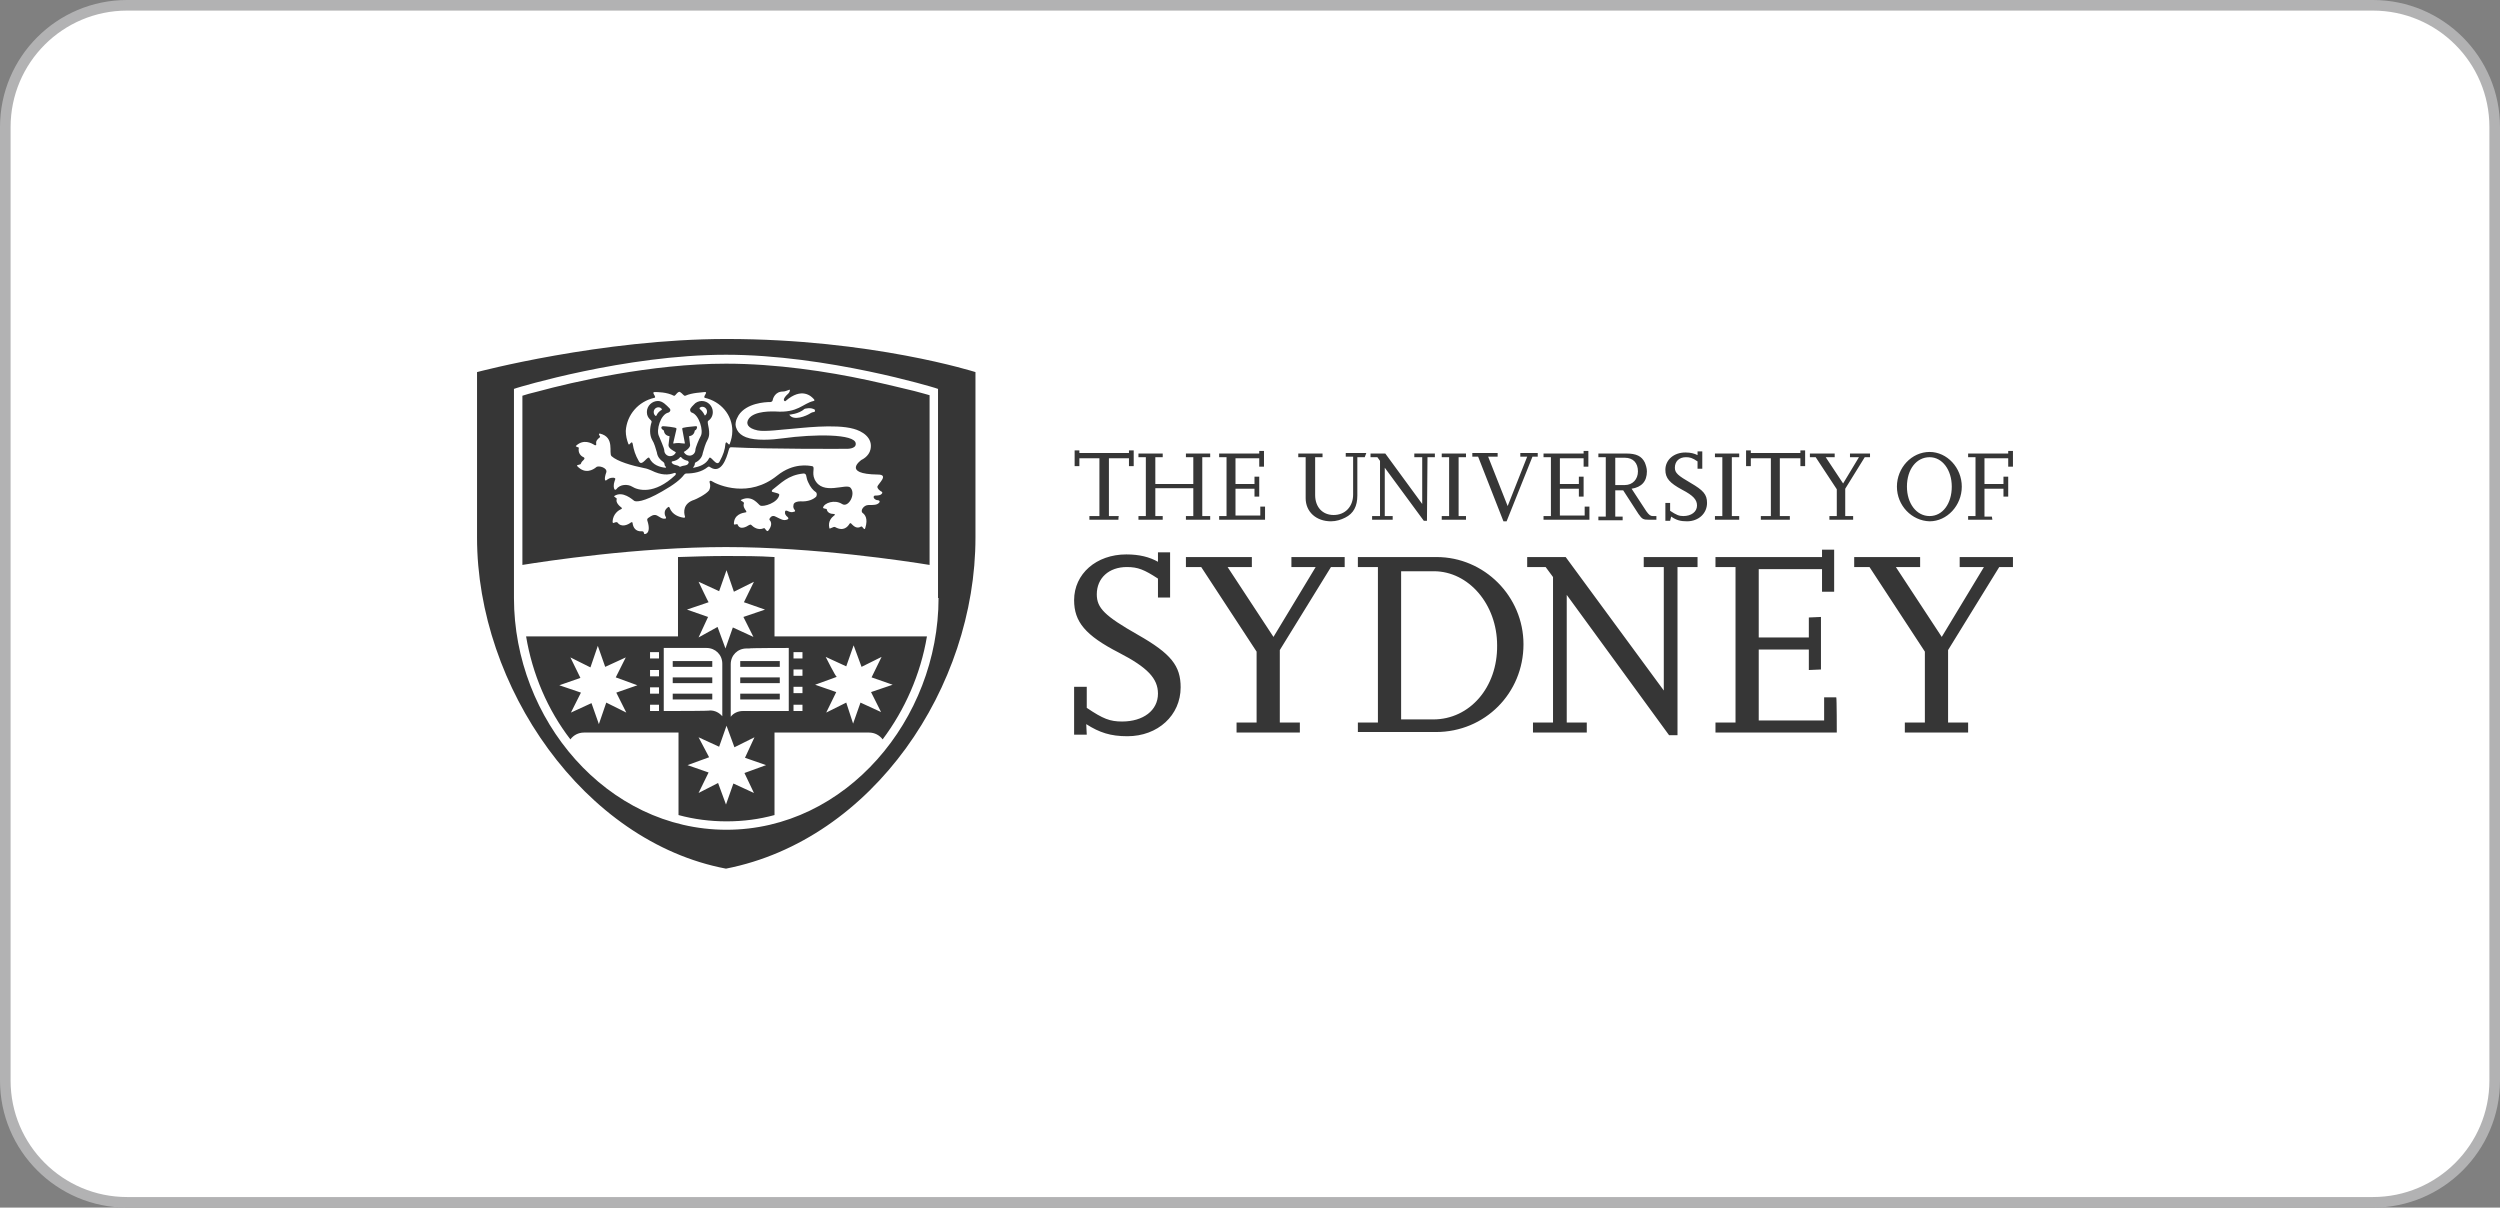 <svg width="236" height="114" viewBox="0 0 236 114" fill="none" xmlns="http://www.w3.org/2000/svg">
<rect x="0" y="0" width="236" height="114" fill="#808080" stroke="none"/>
<path d="M0.5 12C0.5 5.649 5.649 0.5 12 0.5H224C230.351 0.5 235.5 5.649 235.5 12V102C235.5 108.351 230.351 113.5 224 113.5H12C5.649 113.5 0.5 108.351 0.5 102V12Z" fill="white"/>
<path d="M0.5 12C0.5 5.649 5.649 0.5 12 0.5H224C230.351 0.5 235.5 5.649 235.5 12V102C235.5 108.351 230.351 113.5 224 113.5H12C5.649 113.5 0.5 108.351 0.5 102V12Z" stroke="#B2B2B3"/>
<g clip-path="url(#clip0_5478_6394)">
<path d="M105.578 49.063H102.839V48.716H103.785V43.259H101.893V44.003H101.445V42.515H101.893V42.763H106.574V42.515H107.022V44.003H106.574V43.259H104.682V48.716H105.628C105.578 48.716 105.578 49.063 105.578 49.063ZM114.242 49.063H111.951V48.716H112.648V46.087H109.063V48.716H109.76V49.063H107.47V48.716H108.167V43.16H107.47V42.813H109.76V43.16H109.063V45.69H112.648V43.16H111.951V42.813H114.242V43.16H113.495V48.716H114.242V49.063ZM119.42 49.063H115.088V48.716H115.785V43.16H115.088V42.813H118.872V42.565H119.32V44.053H118.872V43.259H116.631V45.69H118.424V44.995H118.872V46.88H118.424V46.136H116.631V48.666H118.972V47.823H119.42V49.063ZM128.83 43.16H128.133V46.781C128.133 47.773 127.785 48.468 126.988 48.864C126.59 49.063 126.141 49.212 125.644 49.212C124.249 49.212 123.254 48.319 123.254 47.029V43.16H122.557V42.813H124.847V43.16H124.15V46.731C124.15 47.872 124.847 48.616 125.893 48.616C126.988 48.616 127.735 47.823 127.735 46.682V43.111H127.038V42.763H128.98L128.83 43.16ZM134.705 49.162H134.407L130.722 44.152V48.716H131.469V49.063H129.527V48.716H130.274V43.507L130.025 43.16H129.378V42.813H130.772L134.257 47.575V43.16H133.511V42.813H135.452V43.16H134.755L134.705 49.162ZM138.39 49.063H136.1V48.716H136.797V43.16H136.1V42.813H138.39V43.16H137.693V48.716H138.39V49.063ZM142.224 49.212H141.925L139.535 43.111H138.987V42.763H141.377V43.111H140.481L142.323 47.773L144.166 43.111H143.518V42.763H145.162V43.111H144.664L142.224 49.212ZM150.041 49.063H145.709V48.716H146.406V43.16H145.709V42.813H149.493V42.565H149.941V44.053H149.493V43.259H147.253V45.69H149.045V44.995H149.493V46.88H149.045V46.136H147.253V48.666H149.593V47.823H150.041V49.063ZM156.464 49.063H155.667C155.12 49.063 155.02 49.013 154.672 48.517L153.228 46.285H152.481V48.765H153.178V49.112H150.887V48.765H151.585V43.16H150.887V42.813H153.526C154.472 42.813 154.97 43.061 155.269 43.656C155.369 43.904 155.468 44.202 155.468 44.499C155.468 45.442 154.97 45.987 154.024 46.136L155.418 48.269C155.667 48.616 155.817 48.716 156.016 48.716H156.364V49.063H156.464ZM152.481 45.789H153.377C154.124 45.789 154.622 45.243 154.622 44.499C154.622 43.706 154.174 43.21 153.377 43.21H152.481V45.789ZM157.659 49.162H157.211V47.476H157.659V48.22C158.256 48.616 158.505 48.716 158.904 48.716C159.651 48.716 160.198 48.319 160.198 47.724C160.198 47.178 159.85 46.781 158.804 46.236C157.609 45.591 157.211 45.144 157.211 44.351C157.211 43.408 158.008 42.714 159.103 42.714C159.601 42.714 159.949 42.813 160.248 42.962V42.614H160.696V44.251H160.248V43.557C159.75 43.21 159.501 43.16 159.153 43.16C158.505 43.16 158.107 43.557 158.107 44.152C158.107 44.648 158.406 44.896 159.601 45.591C160.796 46.285 161.144 46.682 161.144 47.476C161.144 48.468 160.348 49.212 159.252 49.212C158.655 49.212 158.256 49.112 157.759 48.765L157.659 49.162ZM164.182 49.063H161.891V48.716H162.588V43.16H161.891V42.813H164.182V43.16H163.485V48.716H164.182V49.063ZM168.961 49.063H166.223V48.716H167.169V43.259H165.277V44.003H164.829V42.515H165.277V42.763H169.957V42.515H170.405V44.003H169.957V43.259H168.015V48.716H168.961V49.063ZM174.986 49.063H172.696V48.716H173.393V46.186L171.401 43.16H170.854V42.813H173.194V43.16H172.347L173.99 45.64L175.484 43.16H174.638V42.813H176.53V43.16H176.032L174.19 46.136V48.716H174.936V49.063H174.986ZM179.069 45.938C179.069 44.152 180.463 42.664 182.156 42.664C183.799 42.664 185.193 44.152 185.193 45.938C185.193 47.724 183.799 49.212 182.156 49.212C180.463 49.162 179.069 47.724 179.069 45.938ZM180.015 45.938C180.015 47.525 180.911 48.716 182.156 48.716C183.401 48.716 184.247 47.525 184.247 45.938C184.247 44.351 183.351 43.16 182.156 43.16C180.911 43.16 180.015 44.301 180.015 45.938ZM188.081 49.063H185.791V48.716H186.488V43.16H185.791V42.813H189.575V42.565H190.023V44.053H189.575V43.259H187.334V45.69H189.127V44.995H189.575V46.88H189.127V46.136H187.334V48.765H188.031L188.081 49.063Z" fill="#363636"/>
<path d="M102.59 69.351H101.396V64.837H102.59V66.821C104.134 67.863 104.781 68.111 105.926 68.111C107.918 68.111 109.312 67.069 109.312 65.482C109.312 64.044 108.316 63.002 105.628 61.613C102.441 59.976 101.396 58.687 101.396 56.653C101.396 54.173 103.487 52.337 106.325 52.337C107.57 52.337 108.516 52.585 109.312 53.032V52.139H110.457V56.405H109.312V54.619C108.018 53.776 107.42 53.528 106.375 53.528C104.682 53.528 103.537 54.569 103.537 56.107C103.537 57.397 104.283 58.141 107.42 59.927C110.557 61.712 111.453 62.853 111.453 64.887C111.453 67.516 109.312 69.5 106.424 69.5C104.831 69.5 103.785 69.153 102.541 68.359L102.59 69.351ZM122.706 69.153H116.731V68.21H118.623V61.514L113.395 53.528H111.951V52.585H118.175V53.528H115.885L120.216 60.125L124.2 53.528H121.909V52.585H126.938V53.528H125.644L120.814 61.365V68.21H122.706V69.153ZM128.183 69.153V68.21H130.075V53.528H128.183V52.585H135.602C140.133 52.585 143.817 56.306 143.817 60.819C143.817 65.433 140.182 69.103 135.552 69.103H128.183V69.153ZM132.266 67.913H135.303C138.739 67.913 141.377 64.887 141.328 60.919C141.328 57.05 138.639 53.925 135.353 53.925H132.266V67.913ZM158.356 69.401H157.559L147.9 56.157V68.21H149.792V69.153H144.713V68.21H146.605V54.47L145.908 53.528H144.166V52.585H147.8L157.062 65.184V53.528H155.169V52.585H160.248V53.528H158.356V69.401ZM173.393 69.153H161.941V68.21H163.833V53.528H161.941V52.585H171.999V51.891H173.144V55.859H171.999V53.726H166.024V60.175H170.754V58.29L171.899 58.24V63.2L170.754 63.25V61.316H166.024V68.012H172.198V65.829H173.343C173.393 65.829 173.393 69.153 173.393 69.153ZM185.791 69.153H179.816V68.21H181.708V61.514L176.48 53.528H175.036V52.585H181.26V53.528H178.969L183.301 60.125L187.284 53.528H184.994V52.585H190.023V53.528H188.728L183.899 61.365V68.21H185.791V69.153Z" fill="#363636"/>
<path d="M69.878 64.49H73.612V63.944H69.878V64.49ZM69.878 66.028H73.612V65.482H69.878V66.028ZM69.878 62.952H73.612V62.407H69.878V62.952ZM67.239 63.944H63.505V64.49H67.239V63.944ZM67.239 65.482H63.505V66.028H67.239V65.482ZM67.239 62.407H63.505V62.952H67.239V62.407ZM73.114 52.585C71.621 52.486 70.077 52.486 68.533 52.486C67.04 52.486 65.496 52.536 64.002 52.585V60.075H49.663C50.26 63.647 51.704 67.02 53.845 69.798C54.144 69.401 54.592 69.153 55.14 69.153H64.052V76.941C65.496 77.337 67.04 77.536 68.583 77.536C70.177 77.536 71.67 77.337 73.114 76.941V69.153H82.027C82.574 69.153 83.022 69.401 83.321 69.798C85.412 67.02 86.906 63.647 87.504 60.075H73.114V52.585ZM65.944 54.917L67.886 55.809L68.583 53.825L69.28 55.859L71.172 54.917L70.226 56.851L72.218 57.546L70.177 58.24L71.123 60.125L69.181 59.232L68.484 61.216L67.737 59.182L65.944 60.175L66.841 58.24L64.849 57.546L66.89 56.851C66.841 56.802 65.944 54.917 65.944 54.917ZM59.123 67.268L57.231 66.325L56.534 68.359L55.837 66.375L53.895 67.268L54.841 65.383L52.8 64.689L54.791 63.994L53.845 62.059L55.737 63.002L56.434 60.968L57.131 62.952L59.073 62.059L58.127 63.944L60.169 64.689L58.177 65.383L59.123 67.268ZM62.21 67.119H61.364V66.524H62.21V67.119ZM62.21 65.482H61.364V64.887H62.21V65.482ZM62.21 63.845H61.364V63.25H62.21V63.845ZM62.21 62.159H61.364V61.563H62.21V62.159ZM62.658 67.119V61.167H66.691C67.538 61.167 68.185 61.812 68.185 62.655V67.615C67.886 67.268 67.488 67.069 67.04 67.069C66.94 67.119 63.853 67.119 62.658 67.119ZM71.172 74.857L69.231 73.964L68.533 75.948L67.787 73.915L65.944 74.857L66.89 72.923L64.899 72.228L66.94 71.484L65.944 69.599L67.886 70.492L68.583 68.508L69.33 70.542L71.222 69.599L70.326 71.534L72.317 72.228L70.276 72.972L71.172 74.857ZM77.944 62.01L79.886 62.903L80.583 60.919L81.33 62.952L83.222 62.01L82.276 63.944L84.267 64.639L82.226 65.333L83.172 67.218L81.23 66.325L80.533 68.309L79.886 66.325L77.994 67.268L78.94 65.333L76.948 64.639L78.99 63.895C78.89 63.895 77.944 62.01 77.944 62.01ZM74.907 61.563H75.753V62.159H74.907V61.563ZM74.907 63.2H75.753V63.796H74.907V63.2ZM74.907 64.837H75.753V65.433H74.907V64.837ZM74.907 66.524H75.753V67.119H74.907V66.524ZM74.459 61.167V67.119H70.127C69.679 67.119 69.231 67.317 68.981 67.665V62.704C68.981 61.861 69.629 61.216 70.475 61.216H70.724C70.674 61.167 74.459 61.167 74.459 61.167ZM81.828 35.869C78.143 35.075 73.263 34.331 68.533 34.331C61.463 34.331 54.044 36.068 50.758 36.96C50.111 37.109 49.613 37.258 49.314 37.357V53.329C51.455 52.982 60.218 51.643 68.533 51.643C76.849 51.643 85.612 52.982 87.753 53.329V37.307C87.454 37.208 87.006 37.109 86.309 36.911C85.263 36.663 83.67 36.266 81.828 35.869ZM61.762 37.556C62.061 37.506 61.413 37.01 61.812 37.01C62.061 37.01 62.957 37.01 63.604 37.357C63.754 37.407 63.803 37.159 64.052 37.01C64.052 37.01 64.152 36.96 64.202 37.01C64.451 37.159 64.55 37.407 64.7 37.357C65.347 37.059 66.243 37.059 66.492 37.01C66.94 36.96 66.293 37.456 66.542 37.556C68.035 37.903 69.131 39.143 69.131 40.681C69.131 41.127 69.031 41.524 68.882 41.921C68.782 42.119 68.583 41.524 68.484 41.871C68.434 42.466 68.284 42.913 67.936 43.557C67.637 44.153 67.09 42.913 66.94 43.26C66.641 43.855 65.994 44.054 65.496 44.153C65.446 44.153 65.397 44.153 65.446 44.103C65.446 44.103 65.596 43.954 65.596 43.756C65.596 43.756 65.596 43.706 65.646 43.657C65.994 43.508 66.293 43.161 66.343 42.764C66.442 42.417 66.592 41.871 66.791 41.524C67.189 40.829 66.691 39.937 66.841 39.738C67.139 39.54 67.289 39.242 67.289 38.895C67.289 38.349 66.841 37.853 66.243 37.853C65.944 37.853 65.646 38.002 65.496 38.2L65.446 38.25C65.347 38.349 65.247 38.448 65.198 38.548C65.098 38.647 65.148 38.895 65.297 38.944C65.994 39.143 66.442 40.681 66.144 41.177C65.994 41.425 65.646 42.268 65.646 42.466C65.646 42.764 65.397 43.012 65.098 43.012C64.849 43.012 64.65 42.863 64.55 42.665C64.749 42.566 65.148 42.268 65.148 42.02L65.048 41.177C65.397 41.127 65.546 40.929 65.596 40.631C65.646 40.631 65.646 40.581 65.695 40.581C65.795 40.482 65.894 40.184 65.646 40.234C65.297 40.284 64.899 40.284 64.5 40.383C64.451 40.383 64.401 40.432 64.401 40.482C64.401 40.532 64.6 41.573 64.65 41.821C64.65 41.871 64.65 41.871 64.6 41.871C64.451 41.871 64.152 41.821 64.102 41.821C64.052 41.821 63.754 41.821 63.604 41.871C63.604 41.871 63.554 41.871 63.554 41.821C63.604 41.573 63.853 40.532 63.853 40.532V40.432C63.803 40.333 62.758 40.234 62.608 40.234C62.559 40.234 62.509 40.234 62.459 40.284C62.359 40.432 62.559 40.581 62.658 40.631C62.708 40.929 62.857 41.127 63.206 41.177C63.206 41.226 63.106 42.02 63.106 42.02C63.106 42.318 63.505 42.516 63.754 42.665L63.803 42.714C63.704 42.913 63.505 43.062 63.256 43.062C62.957 43.062 62.708 42.813 62.708 42.516C62.708 42.318 62.31 41.425 62.21 41.177C61.911 40.631 62.359 39.093 63.106 38.944C63.256 38.895 63.355 38.696 63.206 38.548C62.907 38.25 62.559 37.853 62.11 37.853C61.563 37.853 61.065 38.3 61.065 38.895C61.065 39.54 61.563 39.639 61.513 39.837C61.314 40.432 61.314 41.077 61.563 41.524C61.762 41.821 61.911 42.367 62.011 42.714C62.061 43.111 62.31 43.409 62.608 43.607C62.758 43.706 62.708 43.806 62.758 43.954C62.807 44.004 62.857 44.054 62.857 44.103C62.907 44.153 62.857 44.153 62.807 44.153C62.31 44.103 61.612 43.905 61.314 43.26C61.164 42.913 60.617 44.103 60.318 43.557C59.969 42.962 59.82 42.466 59.721 41.871C59.621 41.524 59.422 42.119 59.322 41.921C59.173 41.524 59.073 41.127 59.073 40.681C59.173 39.143 60.268 37.903 61.762 37.556ZM66.044 38.597V38.498C66.094 38.448 66.193 38.399 66.293 38.399C66.542 38.399 66.741 38.597 66.741 38.845C66.741 38.994 66.691 39.093 66.592 39.193C66.542 39.242 66.492 39.193 66.492 39.143C66.392 38.944 66.243 38.746 66.044 38.597ZM64.998 43.706C64.899 44.004 64.5 43.905 64.251 44.054H64.152C63.953 43.855 63.554 43.954 63.405 43.657C63.405 43.657 63.405 43.557 63.455 43.557C63.754 43.508 64.002 43.409 64.202 43.161C64.202 43.161 64.251 43.111 64.301 43.161C64.451 43.359 64.7 43.458 64.948 43.508C64.998 43.607 65.048 43.657 64.998 43.706ZM61.961 39.242C61.961 39.242 61.911 39.292 61.861 39.242C61.762 39.143 61.712 39.044 61.712 38.895C61.712 38.647 61.911 38.448 62.16 38.448C62.26 38.448 62.409 38.498 62.459 38.597C62.509 38.647 62.459 38.696 62.459 38.696C62.26 38.796 62.061 38.994 61.961 39.242ZM57.878 45.095C57.58 45.095 57.43 45.194 57.231 45.343C57.082 45.443 57.032 45.145 57.231 44.599C57.38 44.153 56.484 43.905 56.285 44.103C55.986 44.351 55.239 44.798 54.492 44.004C54.343 43.855 54.841 43.905 54.841 43.756C54.891 43.557 55.09 43.458 55.14 43.359C55.19 43.309 55.19 43.21 55.09 43.161C54.841 43.062 54.542 42.764 54.642 42.268C54.642 42.218 54.243 42.169 54.393 42.069C55.09 41.425 55.837 41.821 56.136 42.02C56.185 42.02 56.285 42.069 56.285 41.97C56.285 41.772 56.185 41.623 56.633 41.276C56.733 41.226 56.385 40.929 56.633 40.929C58.077 41.276 57.43 42.764 57.729 43.062C58.276 43.557 59.621 43.954 60.866 44.202C60.965 44.202 61.364 44.351 61.463 44.401C62.459 44.897 63.106 44.847 63.654 44.649C63.853 44.599 63.803 44.798 63.754 44.847C61.762 46.732 60.218 46.286 59.671 45.938C59.272 45.691 58.526 45.691 58.177 46.187C58.127 46.236 58.028 46.286 57.978 46.137C57.878 45.79 57.978 45.542 58.077 45.244C58.127 45.145 57.978 45.095 57.878 45.095ZM77.048 46.881C76.799 47.129 76.301 47.377 75.554 47.327C75.255 47.327 75.056 47.427 75.006 47.476C74.907 47.575 74.907 47.625 74.907 47.675C74.857 47.823 74.907 48.022 75.006 48.121C75.106 48.22 75.056 48.319 74.907 48.319C74.757 48.369 74.608 48.369 74.309 48.22C74.16 48.171 74.11 48.22 74.11 48.319C74.06 48.468 74.16 48.667 74.359 48.816C74.459 48.915 74.459 49.014 74.259 49.063C73.961 49.163 73.712 49.014 73.313 48.816C73.064 48.667 72.865 48.667 72.716 48.865C72.616 48.964 72.616 49.063 72.666 49.113C72.815 49.262 72.915 49.609 72.517 50.105C72.367 50.254 72.218 49.807 72.118 49.857C71.571 50.105 71.123 49.758 70.923 49.559C70.874 49.51 70.824 49.51 70.724 49.559C70.425 49.758 69.828 50.056 69.629 49.51C69.579 49.411 69.28 49.609 69.28 49.46C69.28 48.568 70.077 48.419 70.376 48.369C70.475 48.369 70.475 48.319 70.425 48.22C70.276 48.022 70.127 47.774 70.226 47.526C70.276 47.327 69.778 47.278 69.977 47.179C71.023 46.682 71.571 47.625 71.77 47.724C72.069 47.873 73.413 47.476 73.562 46.732C73.612 46.583 73.263 46.534 72.915 46.434C72.865 46.434 72.815 46.335 72.915 46.236C73.712 45.641 74.359 44.847 75.853 44.698C76.052 44.698 76.102 44.847 76.102 44.897C76.151 45.145 76.201 45.343 76.301 45.542C76.5 45.988 76.749 46.286 77.048 46.484C77.147 46.633 77.097 46.782 77.048 46.881ZM83.172 46.385C83.321 46.434 83.321 46.534 83.222 46.633C83.122 46.732 82.973 46.782 82.624 46.782C82.475 46.782 82.475 46.881 82.475 46.931C82.475 47.079 82.674 47.228 82.923 47.228C83.072 47.278 83.072 47.377 82.973 47.476C82.774 47.675 82.475 47.675 81.977 47.675C81.529 47.675 81.18 48.22 81.429 48.419C81.628 48.568 81.977 48.915 81.678 49.857C81.579 50.155 81.429 49.609 81.28 49.708C80.882 49.956 80.583 49.659 80.384 49.46C80.334 49.361 80.234 49.361 80.184 49.46C80.035 49.708 79.637 50.204 78.84 49.758C78.691 49.659 78.292 50.006 78.292 49.857C78.143 49.212 78.492 48.865 78.74 48.667C78.79 48.667 78.89 48.518 78.691 48.518C78.442 48.518 78.093 48.419 78.043 48.071C78.043 48.022 77.695 48.022 77.695 47.923C77.794 47.476 78.79 47.129 79.487 47.575C80.085 47.972 80.832 46.633 80.284 46.038C79.886 45.591 77.645 46.831 76.898 45.244C76.6 44.599 76.998 44.054 76.649 44.004C76.351 43.954 74.907 43.657 73.363 44.897C70.724 47.03 67.836 45.839 67.139 45.393C67.04 45.343 66.94 45.443 66.99 45.542C67.09 45.839 67.04 46.087 66.94 46.286C66.641 46.682 65.695 47.129 65.546 47.179C64.451 47.526 64.55 48.369 64.65 48.716C64.7 48.816 64.65 48.915 64.5 48.865C64.152 48.816 63.455 48.617 63.206 47.923C63.156 47.823 63.106 47.823 63.007 47.923C62.608 48.22 62.758 48.667 62.857 48.816C62.907 48.915 62.857 48.964 62.758 48.964C62.359 49.014 62.11 48.568 61.762 48.617C61.563 48.617 61.314 48.816 61.164 48.915C61.115 48.964 61.065 49.063 61.115 49.163C61.513 50.403 60.866 50.452 60.816 50.403C60.766 50.353 60.816 50.155 60.617 50.155C59.969 50.204 59.77 49.758 59.721 49.411C59.721 49.312 59.671 49.262 59.571 49.312C59.322 49.51 58.675 49.857 58.276 49.312C58.227 49.262 58.028 49.312 57.928 49.361C57.828 49.411 57.828 49.262 57.828 49.212C57.878 48.518 58.376 48.171 58.625 48.071C58.725 48.022 58.725 47.972 58.675 47.923C58.476 47.774 58.077 47.427 58.227 47.079C58.227 47.03 57.928 46.881 57.978 46.831C58.775 46.286 59.721 47.179 59.87 47.278C60.019 47.377 60.716 47.427 62.509 46.385C63.654 45.74 64.251 45.244 64.55 44.847C64.6 44.798 64.65 44.698 64.799 44.698C65.496 44.698 66.243 44.55 66.791 44.103C66.89 44.004 66.99 44.054 67.04 44.103C68.085 44.798 68.583 43.26 68.782 42.516C68.832 42.367 68.832 42.268 68.981 42.218C72.766 42.417 79.886 42.367 79.886 42.367C79.886 42.367 80.832 42.417 80.782 41.871C80.732 40.929 76.799 40.978 73.911 41.375C72.865 41.524 71.322 41.623 70.425 41.276C70.027 41.127 69.728 40.879 69.579 40.581C69.38 40.184 69.43 39.986 69.48 39.738C69.529 39.54 69.629 39.391 69.728 39.193C70.475 38.052 72.218 37.952 72.716 37.952C72.815 37.952 72.865 37.903 72.915 37.853C72.965 37.605 73.164 36.96 73.911 36.96C74.11 36.96 74.309 36.861 74.459 36.812C74.558 36.762 74.608 36.812 74.558 36.861C74.558 36.96 74.508 37.059 74.409 37.159C73.911 37.605 73.961 37.804 74.06 37.853C74.11 37.903 74.16 37.853 74.16 37.853C75.703 36.514 76.6 37.407 76.849 37.704C76.898 37.754 76.898 37.853 76.799 37.853C75.753 38.101 75.355 38.994 73.214 38.845C72.965 38.845 71.222 38.746 70.674 39.54C70.376 39.986 70.575 40.432 71.521 40.631C72.218 40.78 73.911 40.532 74.707 40.482C75.454 40.432 78.84 39.986 80.583 40.482C81.33 40.681 82.425 41.276 82.176 42.417C82.027 43.111 81.33 43.409 81.33 43.409C81.33 43.409 79.388 44.748 82.873 44.798C83.969 44.798 82.873 45.691 82.823 45.938C82.823 46.137 83.022 46.286 83.172 46.385ZM76.849 38.895C76.749 38.895 76.6 38.944 76.45 39.044C76.151 39.242 74.907 39.788 74.508 39.143C74.508 39.143 75.404 39.093 75.952 38.597C75.952 38.597 76.55 38.399 76.948 38.696C76.898 38.796 76.948 38.895 76.849 38.895ZM68.583 32C56.783 32 45.032 35.125 45.032 35.125V50.75C45.032 64.837 55.14 79.47 68.533 82C82.425 79.272 92.084 64.837 92.084 50.75V35.125C92.084 35.125 82.276 32 68.583 32ZM88.599 56.454C88.599 67.913 79.836 78.329 68.583 78.329C57.281 78.329 48.518 67.913 48.518 56.454V36.712L48.816 36.613C48.816 36.613 58.974 33.488 68.533 33.488C78.093 33.488 88.251 36.613 88.251 36.613L88.549 36.712V56.454H88.599Z" fill="#363636"/>
</g>
<defs>
<clipPath id="clip0_5478_6394">
<rect width="145.055" height="50" fill="white" transform="translate(45 32)"/>
</clipPath>
</defs>
</svg>
